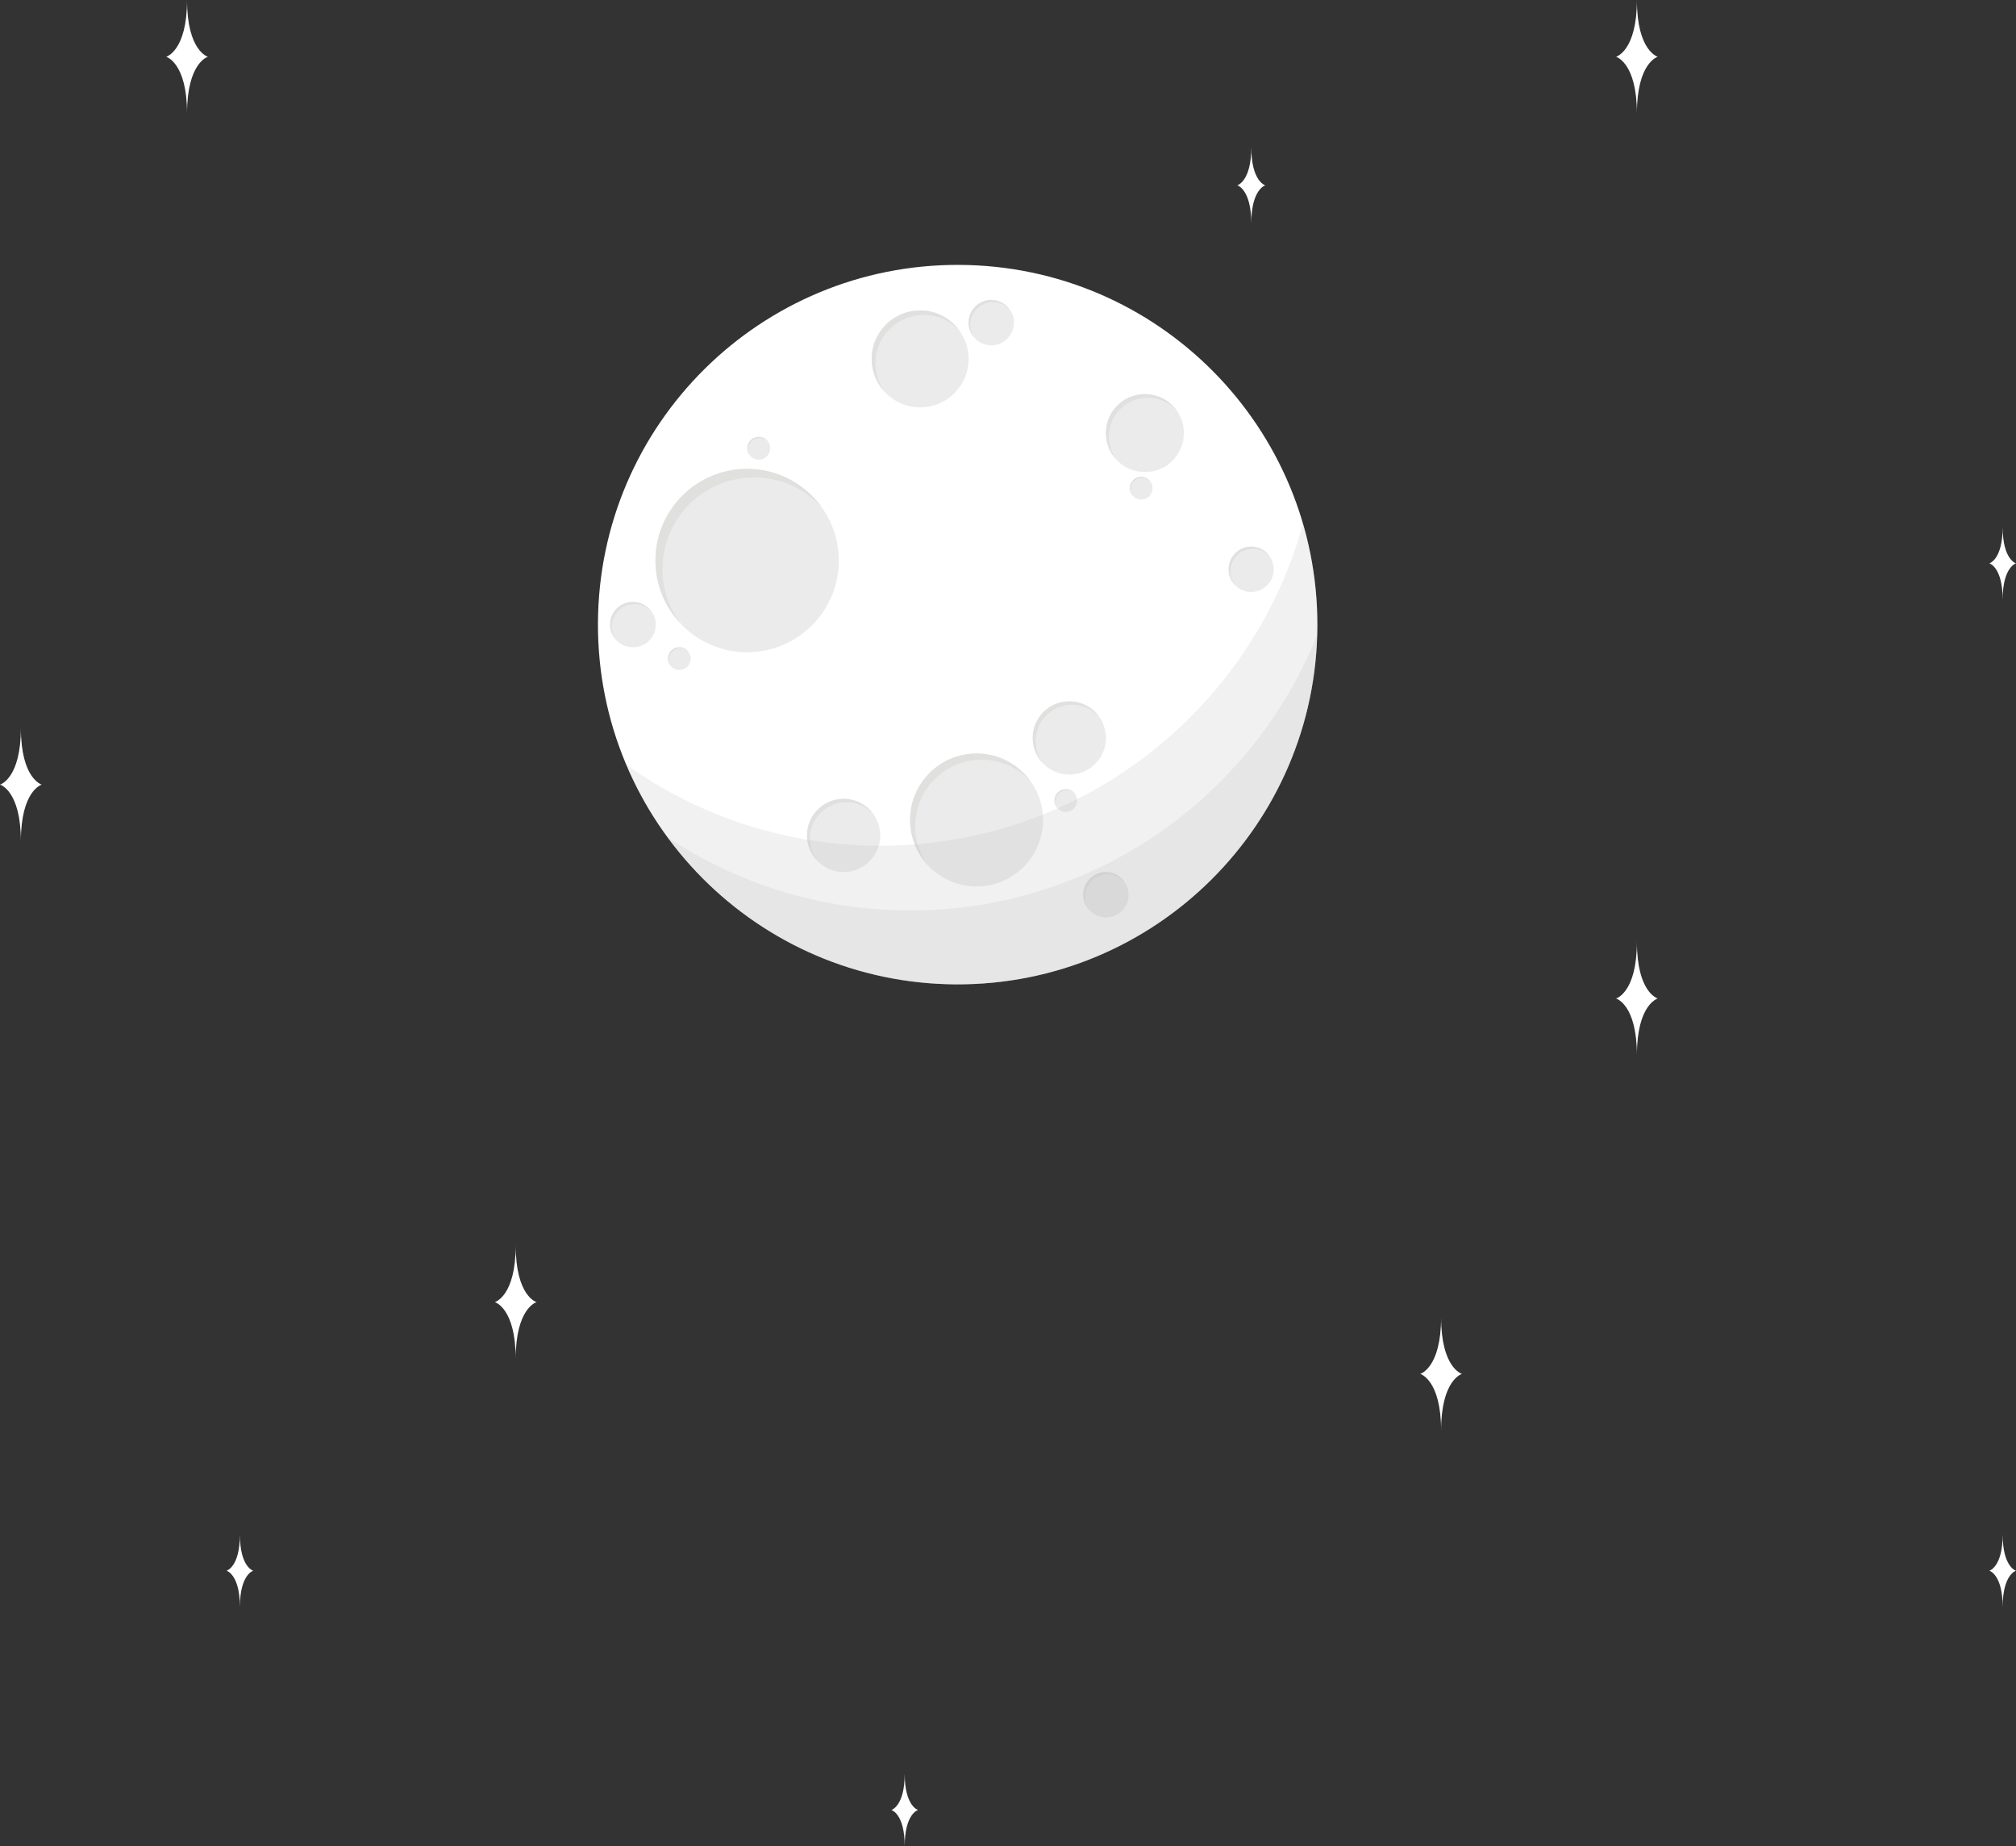 <?xml version="1.0" encoding="UTF-8"?> <svg xmlns="http://www.w3.org/2000/svg" width="800.559" height="733.074" xml:space="preserve"><rect width="100%" height="100%" fill="#333333" stroke="none"/><path fill="#FFF" d="M523.125 248.671c-.363 78.888-64.604 142.545-143.494 142.184-78.886-.361-142.544-64.605-142.183-143.492.362-78.888 64.605-142.546 143.493-142.184 78.887.362 142.545 64.606 142.184 143.492"></path><path fill="#EBEBEB" d="M387.793 351.99c-14.578 0-26.399-11.818-26.399-26.398 0-14.576 11.821-26.396 26.399-26.396 14.58 0 26.4 11.82 26.4 26.396 0 14.579-11.819 26.398-26.4 26.398"></path><path fill="#E0E0DF" d="M363.415 328.048c0-14.578 11.82-26.398 26.399-26.398 7.648 0 14.518 3.274 19.336 8.473-4.796-6.611-12.563-10.928-21.355-10.928-14.58 0-26.4 11.818-26.4 26.398 0 6.93 2.693 13.217 7.061 17.927-3.157-4.351-5.041-9.684-5.041-15.472"></path><path fill="#EBEBEB" d="M296.686 258.986c-20.106 0-36.407-16.299-36.407-36.406 0-20.105 16.301-36.403 36.407-36.403 20.105 0 36.404 16.298 36.404 36.403 0 20.107-16.299 36.406-36.404 36.406"></path><path fill="#E0E0DF" d="M263.065 225.967c0-20.104 16.298-36.403 36.404-36.403 10.549 0 20.02 4.512 26.668 11.681-6.614-9.116-17.326-15.068-29.452-15.068-20.108 0-36.407 16.298-36.407 36.403 0 9.557 3.712 18.229 9.737 24.726-4.353-6.001-6.95-13.357-6.95-21.339"></path><path fill="#EBEBEB" d="M454.657 187.455c-8.551 0-15.48-6.932-15.48-15.48s6.929-15.48 15.48-15.48c8.55 0 15.479 6.932 15.479 15.48s-6.929 15.48-15.479 15.48"></path><path fill="#E0E0DF" d="M440.36 173.415c0-8.552 6.931-15.479 15.479-15.479 4.486 0 8.514 1.918 11.341 4.966-2.815-3.876-7.368-6.407-12.526-6.407-8.547 0-15.48 6.932-15.48 15.48 0 4.064 1.579 7.753 4.141 10.514a15.41 15.41 0 0 1-2.955-9.074"></path><path fill="#EBEBEB" d="M365.403 161.752c-10.625 0-19.24-8.612-19.24-19.237 0-10.627 8.615-19.24 19.24-19.24 10.625 0 19.239 8.613 19.239 19.24 0 10.625-8.614 19.237-19.239 19.237"></path><path fill="#E0E0DF" d="M347.636 144.305c0-10.626 8.612-19.239 19.238-19.239 5.575 0 10.58 2.385 14.094 6.174-3.496-4.818-9.158-7.965-15.565-7.965-10.625 0-19.24 8.613-19.24 19.238 0 5.052 1.962 9.634 5.146 13.066a19.118 19.118 0 0 1-3.673-11.274"></path><path fill="#EBEBEB" d="M393.639 137.117a8.996 8.996 0 0 1-8.997-8.998c0-4.967 4.027-8.996 8.997-8.996s8.998 4.029 8.998 8.996a8.998 8.998 0 0 1-8.998 8.998"></path><path fill="#E0E0DF" d="M385.33 128.958a8.997 8.997 0 0 1 8.998-8.998 8.965 8.965 0 0 1 6.591 2.888c-1.637-2.253-4.282-3.725-7.281-3.725a8.996 8.996 0 0 0-8.996 8.996c0 2.363.918 4.506 2.406 6.111a8.948 8.948 0 0 1-1.718-5.272"></path><path fill="#EBEBEB" d="M251.283 257.013a8.996 8.996 0 0 1-8.997-8.997 8.995 8.995 0 0 1 8.997-8.995 8.997 8.997 0 1 1 0 17.992"></path><path fill="#E0E0DF" d="M242.975 248.853a8.994 8.994 0 0 1 8.996-8.995 8.972 8.972 0 0 1 6.592 2.887c-1.637-2.255-4.283-3.724-7.28-3.724a8.993 8.993 0 0 0-8.995 8.995c0 2.362.916 4.507 2.404 6.112a8.951 8.951 0 0 1-1.717-5.275"></path><path fill="#EBEBEB" d="M301.348 182.488a4.5 4.5 0 1 1 0-8.997c2.485 0 4.496 2.015 4.496 4.499s-2.011 4.498-4.496 4.498"></path><path fill="#E0E0DF" d="M297.192 178.407a4.495 4.495 0 0 1 7.794-3.052 4.485 4.485 0 0 0-3.638-1.863 4.498 4.498 0 0 0-4.5 4.497c0 1.181.459 2.253 1.204 3.056a4.47 4.47 0 0 1-.86-2.638"></path><path fill="#EBEBEB" d="M269.773 266.011a4.5 4.5 0 0 1 0-9 4.5 4.5 0 0 1 0 9"></path><path fill="#E0E0DF" d="M265.62 261.929a4.497 4.497 0 0 1 4.498-4.496c1.304 0 2.475.555 3.296 1.443a4.497 4.497 0 0 0-8.138 2.635c0 1.181.459 2.254 1.202 3.057a4.474 4.474 0 0 1-.858-2.639"></path><path fill="#EBEBEB" d="M423.255 322.372a4.498 4.498 0 1 1 0-8.997 4.498 4.498 0 0 1 0 8.997"></path><path fill="#E0E0DF" d="M419.101 318.292a4.498 4.498 0 0 1 4.498-4.498 4.47 4.47 0 0 1 3.294 1.443 4.484 4.484 0 0 0-3.638-1.862 4.498 4.498 0 0 0-4.498 4.498c0 1.182.458 2.252 1.202 3.055a4.47 4.47 0 0 1-.858-2.636"></path><path fill="#EBEBEB" d="M453.178 198.347a4.499 4.499 0 1 1 .002-8.998 4.499 4.499 0 0 1-.002 8.998"></path><path fill="#E0E0DF" d="M449.024 194.267a4.5 4.5 0 0 1 4.498-4.5c1.304 0 2.475.559 3.295 1.443a4.49 4.49 0 0 0-3.64-1.861 4.498 4.498 0 0 0-4.498 4.5c0 1.18.458 2.25 1.203 3.055a4.484 4.484 0 0 1-.858-2.637"></path><path fill="#EBEBEB" d="M496.892 235.054c-4.968 0-8.998-4.029-8.998-9 0-4.967 4.03-8.995 8.998-8.995a8.998 8.998 0 0 1 0 17.995"></path><path fill="#E0E0DF" d="M488.584 226.894a8.996 8.996 0 0 1 8.998-8.998 8.954 8.954 0 0 1 6.589 2.888c-1.635-2.253-4.282-3.725-7.279-3.725a8.995 8.995 0 0 0-8.995 8.997 8.96 8.96 0 0 0 2.405 6.111 8.944 8.944 0 0 1-1.718-5.273"></path><path fill="#EBEBEB" d="M439.175 364.266a8.997 8.997 0 1 1 8.997-8.997 8.996 8.996 0 0 1-8.997 8.997"></path><path fill="#E0E0DF" d="M430.867 356.108a8.996 8.996 0 0 1 8.997-8.997 8.96 8.96 0 0 1 6.59 2.887 8.98 8.98 0 0 0-7.28-3.724 8.996 8.996 0 0 0-8.996 8.997c0 2.361.917 4.504 2.406 6.11a8.945 8.945 0 0 1-1.717-5.273"></path><path fill="#EBEBEB" d="M424.642 307.56c-8.026 0-14.533-6.508-14.533-14.533s6.507-14.533 14.533-14.533c8.025 0 14.533 6.508 14.533 14.533s-6.508 14.533-14.533 14.533"></path><path fill="#E0E0DF" d="M411.222 294.379c0-8.025 6.507-14.532 14.533-14.532 4.211 0 7.992 1.803 10.647 4.664-2.643-3.642-6.917-6.016-11.758-6.016-8.027 0-14.533 6.506-14.533 14.533 0 3.814 1.481 7.275 3.886 9.869a14.439 14.439 0 0 1-2.775-8.518"></path><path fill="#EBEBEB" d="M335.02 346.274c-8.025 0-14.533-6.508-14.533-14.533 0-8.026 6.508-14.532 14.533-14.532 8.026 0 14.533 6.506 14.533 14.532 0 8.025-6.507 14.533-14.533 14.533"></path><path fill="#E0E0DF" d="M321.6 333.093c0-8.025 6.508-14.533 14.533-14.533 4.21 0 7.993 1.803 10.647 4.664-2.641-3.643-6.917-6.016-11.757-6.016-8.028 0-14.534 6.506-14.534 14.532 0 3.815 1.481 7.276 3.886 9.87a14.447 14.447 0 0 1-2.775-8.517"></path><g opacity=".2"><path fill="none" d="M248.697 207.984h274.429v182.872H248.697z"></path><path fill="#B9B8B9" d="M348.757 335.822c-37.308-.17-71.817-12.071-100.06-32.184 21.602 51.031 72.014 86.947 130.934 87.217 78.889.363 143.131-63.296 143.495-142.184a142.93 142.93 0 0 0-5.721-40.688c-20.333 73.995-88.242 128.208-168.648 127.839"></path></g><g opacity=".2"><path fill="none" d="M265.089 252.214h257.928v138.642H265.089z"></path><path fill="#B9B8B9" d="M360.599 361.524c-35.33-.161-68.145-10.848-95.509-29.058 25.863 35.221 67.488 58.174 114.542 58.39 77.699.356 141.146-61.405 143.388-138.642-25.801 64.341-88.891 109.647-162.421 109.31"></path></g><path fill="#FFF" d="M496.892 58.48c0 13.586-5.557 15.107-5.557 15.107s5.557 1.521 5.557 15.104c0-13.582 5.559-15.104 5.559-15.104s-5.559-1.521-5.559-15.107M74.276 0c0 20.273-8.293 22.542-8.293 22.542s8.293 2.269 8.293 22.54c0-20.271 8.294-22.54 8.294-22.54S74.276 20.273 74.276 0M650.018 0c0 20.273-8.291 22.542-8.291 22.542s8.291 2.269 8.291 22.54c0-20.271 8.293-22.54 8.293-22.54S650.018 20.273 650.018 0M650.018 373.934c0 20.271-8.291 22.54-8.291 22.54s8.291 2.27 8.291 22.539c0-20.27 8.293-22.539 8.293-22.539s-8.293-2.268-8.293-22.54M204.784 494.495c0 20.272-8.293 22.542-8.293 22.542s8.293 2.269 8.293 22.539c0-20.271 8.294-22.539 8.294-22.539s-8.294-2.27-8.294-22.542M572.265 522.993c0 20.272-8.293 22.542-8.293 22.542s8.293 2.269 8.293 22.539c0-20.271 8.294-22.539 8.294-22.539s-8.294-2.27-8.294-22.542M8.293 289.005C8.293 309.277 0 311.546 0 311.546s8.293 2.27 8.293 22.54c0-20.271 8.294-22.54 8.294-22.54s-8.294-2.269-8.294-22.541M359.265 704.299c0 12.939-5.293 14.389-5.293 14.389s5.293 1.447 5.293 14.386c0-12.938 5.294-14.386 5.294-14.386s-5.294-1.449-5.294-14.389M95.265 609.299c0 12.939-5.293 14.389-5.293 14.389s5.293 1.447 5.293 14.386c0-12.938 5.294-14.386 5.294-14.386s-5.294-1.449-5.294-14.389M795.265 209.299c0 12.939-5.294 14.389-5.294 14.389s5.294 1.447 5.294 14.386c0-12.938 5.294-14.386 5.294-14.386s-5.294-1.449-5.294-14.389M795.265 609.299c0 12.939-5.294 14.389-5.294 14.389s5.294 1.447 5.294 14.386c0-12.938 5.294-14.386 5.294-14.386s-5.294-1.449-5.294-14.389"></path></svg> 